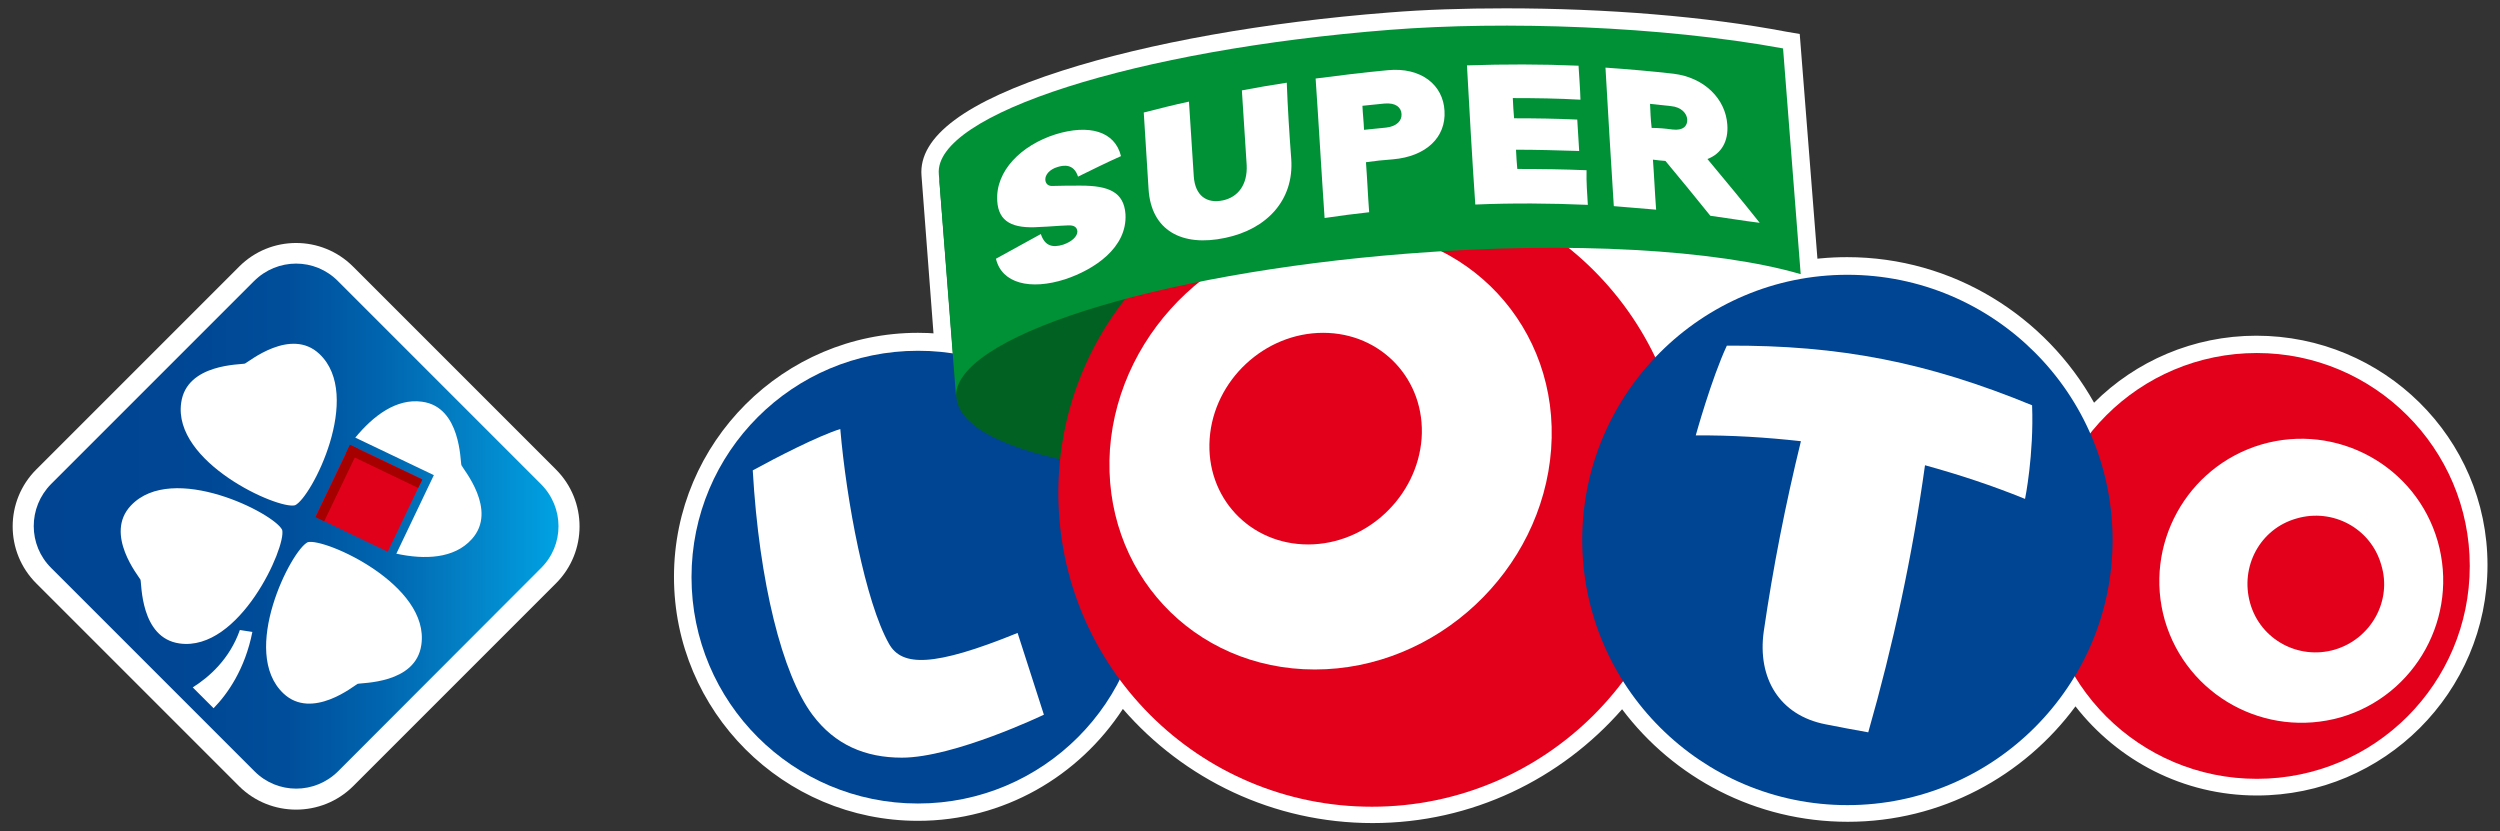 <?xml version="1.0" encoding="utf-8"?>
<!-- Generator: Adobe Illustrator 20.0.0, SVG Export Plug-In . SVG Version: 6.00 Build 0)  -->
<svg version="1.1" id="Calque_3" xmlns="http://www.w3.org/2000/svg" xmlns:xlink="http://www.w3.org/1999/xlink" x="0px" y="0px"
	 viewBox="0 0 779.7 259.3" xml:space="preserve"
	>
<rect x="0" y="0" width="779.7" height="259.3" fill="#333333" stroke="none"/>
<style type="text/css">
	.st0{fill:#FFFFFF;}
	.st1{fill:#004494;}
	.st2{fill:#E2001A;}
	.st3{fill:#006123;}
	.st4{fill:url(#Path_5_);}
	.st5{fill:#E1001A;}
	.st6{fill:#A70000;}
	.st7{fill:#009036;}
</style>
<g id="Logo_x2F_Loto_x2F_Nouveau-Super-Loto">
	<path id="Path" class="st0" d="M394,159.1c-47.6,0-99-8-100.8-30.2l-0.4-4.4h-0.1l-5.3-69.7c-1-12.2,13.9-23.2,44-32.8
		c26.9-8.6,63.2-15.1,101.8-18.1c11.1-0.9,23.4-1.3,36.3-1.3c31.3,0,62.4,2.5,87.7,7.3l4.1,0.7l6.5,82.5c0,0-97.7,61.6-135.3,64.5
		C419.4,158.6,406.5,159.1,394,159.1L394,159.1z"/>
	<path id="Path_15_" class="st0" d="M703.7,104.7c-19.7,0-37.7,8-50.6,20.9c-15.1-27-44-45.4-77-45.4c-22.5,0-42.9,8.4-58.4,22.2
		c-17.7-31.2-51.3-52.2-89.7-52.2c-44.7,0-82.7,28.5-97.1,68.2c-12.6-9.2-27.9-14.6-44.6-14.6c-41.9,0-76.1,34.1-76.1,76.1
		c0,42,34.1,76.1,76.1,76.1c26.7,0,50.2-13.9,63.9-34.9c19,21.9,46.9,35.6,77.9,35.6s58.8-13.8,77.8-35.5
		c16.1,21.4,41.7,35.1,70.4,35.1c29.1,0,54.9-14.2,71-36c13.2,16.9,33.6,27.8,56.6,27.8c39.6,0,71.9-32.2,71.9-71.9
		S743.3,104.7,703.7,104.7z"/>
	<g transform="translate(0.569, 0)">
		<path id="Path_2_" class="st1" d="M356.3,180c0,39-31.6,70.6-70.6,70.6c-39,0-70.6-31.6-70.6-70.6s31.6-70.6,70.6-70.6
			C324.6,109.3,356.3,141,356.3,180z"/>
		<path id="Path_3_" class="st2" d="M769.7,176.5c0,36.7-29.7,66.4-66.4,66.4c-36.7,0-66.4-29.7-66.4-66.4s29.7-66.4,66.4-66.4
			C739.8,110.1,769.7,139.8,769.7,176.5z"/>
		<g id="Path_4_" transform="translate(9.1, 0)">
			<path class="st3" d="M416,73.7c-72.1,5.7-131.4-0.2-132.8-18.8l5.4,69c1.5,18.7,61.1,29.2,133.3,23.5
				c72.2-5.7,45.7-74.4,45.7-74.4C465.9,73.1,440.6,71.9,416,73.7z"/>
			<path class="st2" d="M516.1,153.7c0,54.1-43.8,97.9-97.9,97.9c-54.1,0-97.8-43.8-97.8-97.9c0-54.1,43.8-97.9,97.8-97.9
				C472.3,55.7,516.1,99.5,516.1,153.7z"/>
			<path class="st1" d="M649.2,168.4c0,45.6-37.1,82.7-82.7,82.7c-45.6,0-82.7-37.1-82.7-82.7s37.1-82.7,82.7-82.7
				S649.2,122.7,649.2,168.4z"/>
		</g>
		<path id="L" class="st0" d="M316.8,197.4c-26.3,10.7-36.1,10.5-40.1,3.4c-7.4-13.1-13.3-44.7-15.2-67c-7,2.2-19.8,8.8-27.3,12.9
			c2,34.9,9.2,63.6,18.6,76.2c7,9.4,16.5,13.4,27.9,13.4c16.3,0,44.3-13.4,44.3-13.4L316.8,197.4z"/>
		<path id="O_1_" class="st0" d="M419.3,71.4c-37.9,0-70.9,30.8-73.7,68.7c-2.6,37.9,25.8,68.7,63.9,68.7c38,0,70.9-30.8,73.7-68.7
			C486,102.2,457.2,71.4,419.3,71.4z M407.4,169.8c-18.2,0-32-14.7-30.7-33c1.3-18.2,17.1-33,35.4-33c18.2,0,32,14.7,30.7,33
			C441.4,155,425.6,169.8,407.4,169.8z"/>
		<path id="T" class="st0" d="M633.2,126.4c-32.6-13.4-59.9-18.8-95.2-18.6c-4.8,10.3-9.7,28-9.7,28c11-0.1,22,0.6,32.8,1.8
			c-4.8,19.6-8.7,39.4-11.6,59.4c-2,14.5,4.9,26.1,19.3,28.9c4.5,0.9,8.8,1.7,13.3,2.5c7.8-27.3,13.8-55.2,17.7-83.3
			c10.5,2.9,20.9,6.3,31.2,10.5C631,155.7,633.8,141.8,633.2,126.4z"/>
		<path id="O" class="st0" d="M704.8,138.6c-23.5,6.9-36.9,31.5-30.2,54.9c6.9,23.5,31.4,36.9,54.9,30.2
			c23.5-6.9,36.9-31.5,30.2-54.9C752.9,145.2,728.2,131.8,704.8,138.6z M727.6,202.6c-11.3,3.3-23.2-3.1-26.4-14.5
			s3.1-23.2,14.5-26.4c11.3-3.3,23.2,3.1,26.4,14.5C745.5,187.3,739,199.2,727.6,202.6z"/>
	</g>
</g>
<g transform="translate(0, 8.531)">
	<path id="Path_7_" class="st0" d="M74.6,236.7l-63.3-63.3c-9.8-9.8-9.8-25.7,0-35.5l63.3-63.3c9.8-9.8,25.7-9.8,35.5,0l63.3,63.3
		c9.8,9.8,9.8,25.7,0,35.5l-63.3,63.3C100.3,246.4,84.4,246.4,74.6,236.7z"/>
	<g transform="translate(0.711, 0.853)">
		
			<linearGradient id="Path_5_" gradientUnits="userSpaceOnUse" x1="2472.24" y1="-59.618" x2="2463.697" y2="-59.618" gradientTransform="matrix(19.264 0 0 19.265 -47453.742 1303.273)">
			<stop  offset="0" style="stop-color:#00A0E1"/>
			<stop  offset="1.000000e-02" style="stop-color:#009EDF"/>
			<stop  offset="0.16" style="stop-color:#0381C6"/>
			<stop  offset="0.33" style="stop-color:#0064AE"/>
			<stop  offset="0.501" style="stop-color:#004E9B"/>
			<stop  offset="0.71" style="stop-color:#004694"/>
			<stop  offset="1" style="stop-color:#004492"/>
		</linearGradient>
		<path id="Path_8_" class="st4" d="M15.2,141.6l63.3-63.3c7.3-7.3,19-7.3,26.2,0l63.3,63.3c7.3,7.3,7.3,19,0,26.2l-63.2,63.3
			c-7.3,7.3-19,7.3-26.2,0l-63.3-63.3C8,160.6,8,148.9,15.2,141.6z"/>
		<path id="Shape_2_" class="st0" d="M143.2,135.7c-0.4-1.1-0.1-18.2-12.3-19.8c-8-1.1-15.2,4.4-20.8,11.2l24.5,11.7l-11.7,24.5
			c8.8,1.9,18,1.6,23.5-4.5C154.7,149.7,143.6,136.8,143.2,135.7z M95.3,159.7c-5.1,2.3-21.4,34.2-7.6,47.2c8.9,8.4,22.1-2.5,23.1-3
			c1.1-0.4,18.2,0.1,19.9-12.2C133.4,173,100.7,158.4,95.3,159.7z M91.3,148.2c5.1-2.3,21.4-34.2,7.6-47.2c-8.9-8.4-22.1,2.5-23.2,3
			c-1.1,0.4-18.2-0.1-19.9,12.2C53.1,134.8,86,149.6,91.3,148.2L91.3,148.2z M87.3,155.9c-2.3-5.1-34.2-21.4-47.2-7.6
			c-8.4,8.9,2.5,22.1,3,23.1c0.4,1.1-0.1,18.2,12.2,19.9C74,193.9,88.6,161.2,87.3,155.9L87.3,155.9z M59.4,205l6.5,6.5
			c4.4-4.5,9.8-12.2,12.1-23.8c-0.5-0.1-3.5-0.5-3.9-0.6C70.9,196.2,64.5,201.8,59.4,205L59.4,205z"/>
		<polygon id="Rectangle" class="st5" points="97.6,151.8 108.4,129.3 131,140.1 120.2,162.7 		"/>
		<polygon id="Rectangle_1_" class="st6" points="107.2,132 108.4,129.4 131,140.2 129.7,142.8 		"/>
		<polygon id="Rectangle_2_" class="st6" points="97.7,151.9 108.5,129.4 111.2,130.7 100.4,153.2 		"/>
	</g>
</g>
<path id="Path_1_" class="st7" d="M433.5,9.3c-79.2,6.2-142.3,26.3-140.7,45l5.4,69.8c-1.5-18.7,61.6-38.8,140.7-45
	c51.2-4,96.6-1.2,122.7,6.4l-5.5-70.4C518,8.1,469.2,6.5,433.5,9.3z"/>
<g id="Group_1_" transform="translate(36.114, 1.991)">
	<path id="S" class="st0" d="M313.5,46.7c-4.5,2-8.9,4.2-13.4,6.4c-1.3-4.1-4.5-3.6-6.4-3c-2.4,0.7-3.9,2.4-3.8,4
		c0.1,1.3,1,2,2.3,1.9c2.9-0.1,5.8-0.1,8.7-0.1c8.8,0,13.5,2,14,8.9c0.6,10.5-9.8,17.3-18.8,20.3c-10.9,3.5-19.8,1.3-21.6-6.4
		c4.7-2.6,9.4-5.2,14-7.7c1.2,3.6,3.5,4.4,7,3.3c2.6-0.9,4.4-2.5,4.4-4.1c-0.1-1.3-1-2-2.9-1.9c-3,0.1-5.9,0.4-8.9,0.5
		c-8.4,0.6-12.8-1.6-13.2-8.1c-0.6-9.4,7.5-17.4,18.2-20.8C303.5,36.7,311.6,38.9,313.5,46.7z"/>
	<path id="U" class="st0" d="M366.6,47.6c0.9,12.8-7.6,21.9-20.6,24.6c-13.6,2.9-23.1-2.4-23.9-15.2c-0.5-8-1-15.9-1.5-23.9
		c4.7-1.2,9.4-2.4,14.1-3.4c0.5,7.7,1,15.6,1.5,23.3c0.4,6,4,8.6,9.1,7.5c4.7-1,7.7-4.9,7.4-11c-0.5-7.7-1-15.6-1.5-23.3
		c4.7-0.9,9.4-1.7,14-2.4C365.5,31.7,366,39.7,366.6,47.6z"/>
	<path id="P" class="st0" d="M396.7,19.9c10.4-1,17.3,4.6,17.7,12.7c0.5,8.2-5.7,14.2-16.1,15.1c-2.8,0.2-5.7,0.5-8.4,0.9
		c0.4,5.2,0.6,10.4,1,15.6c-4.6,0.5-9.2,1.1-13.9,1.8c-1-14.5-1.8-29-2.8-43.5C381.8,21.5,389.3,20.6,396.7,19.9z M396.2,37.8
		c3.4-0.4,4.9-2.2,4.8-4.2c-0.1-2.1-1.8-3.6-5.3-3.3c-2.3,0.2-4.6,0.5-6.9,0.7c0.1,2.5,0.4,4.9,0.5,7.5
		C391.6,38.3,393.9,38,396.2,37.8z"/>
	<path id="E" class="st0" d="M459.1,61.9c-11.6-0.5-23.3-0.6-35.1-0.1c-1-14.5-1.8-28.9-2.6-43.4c11.7-0.4,23.3-0.4,34.8,0.1
		c0.2,3.5,0.5,7,0.6,10.6c-7-0.4-14.1-0.5-21.1-0.5c0.1,2.2,0.2,4.2,0.4,6.3c6.7,0,13.2,0.1,19.7,0.4c0.2,3.3,0.4,6.5,0.6,9.8
		c-6.5-0.2-13.1-0.4-19.7-0.4c0.1,2,0.2,4,0.4,6c7.3,0,14.5,0.1,21.6,0.4C458.6,54.9,458.9,58.4,459.1,61.9z"/>
	<path id="R" class="st0" d="M497.3,65.3c-4.7-5.8-9.3-11.5-14-17.1c-1.2-0.1-2.5-0.2-3.9-0.4c0.4,5.2,0.6,10.4,1,15.6
		c-4.4-0.4-8.8-0.7-13.2-1.1c-0.9-14.4-1.8-28.9-2.6-43.2c7.1,0.5,14.2,1.1,21.2,1.9c9.8,1.2,16.3,8,16.8,15.9
		c0.4,5.2-1.9,9.1-6.2,10.7c5.4,6.5,11,13.2,16.3,19.9C507.7,66.9,502.5,66,497.3,65.3z M485.5,38.4c3.3,0.4,4.7-1.1,4.6-3.1
		c-0.1-1.9-1.8-3.9-5.1-4.2c-2.2-0.2-4.4-0.5-6.5-0.7c0.1,2.5,0.2,4.9,0.5,7.5C481.1,37.9,483.3,38.1,485.5,38.4z"/>
</g>
</svg>
